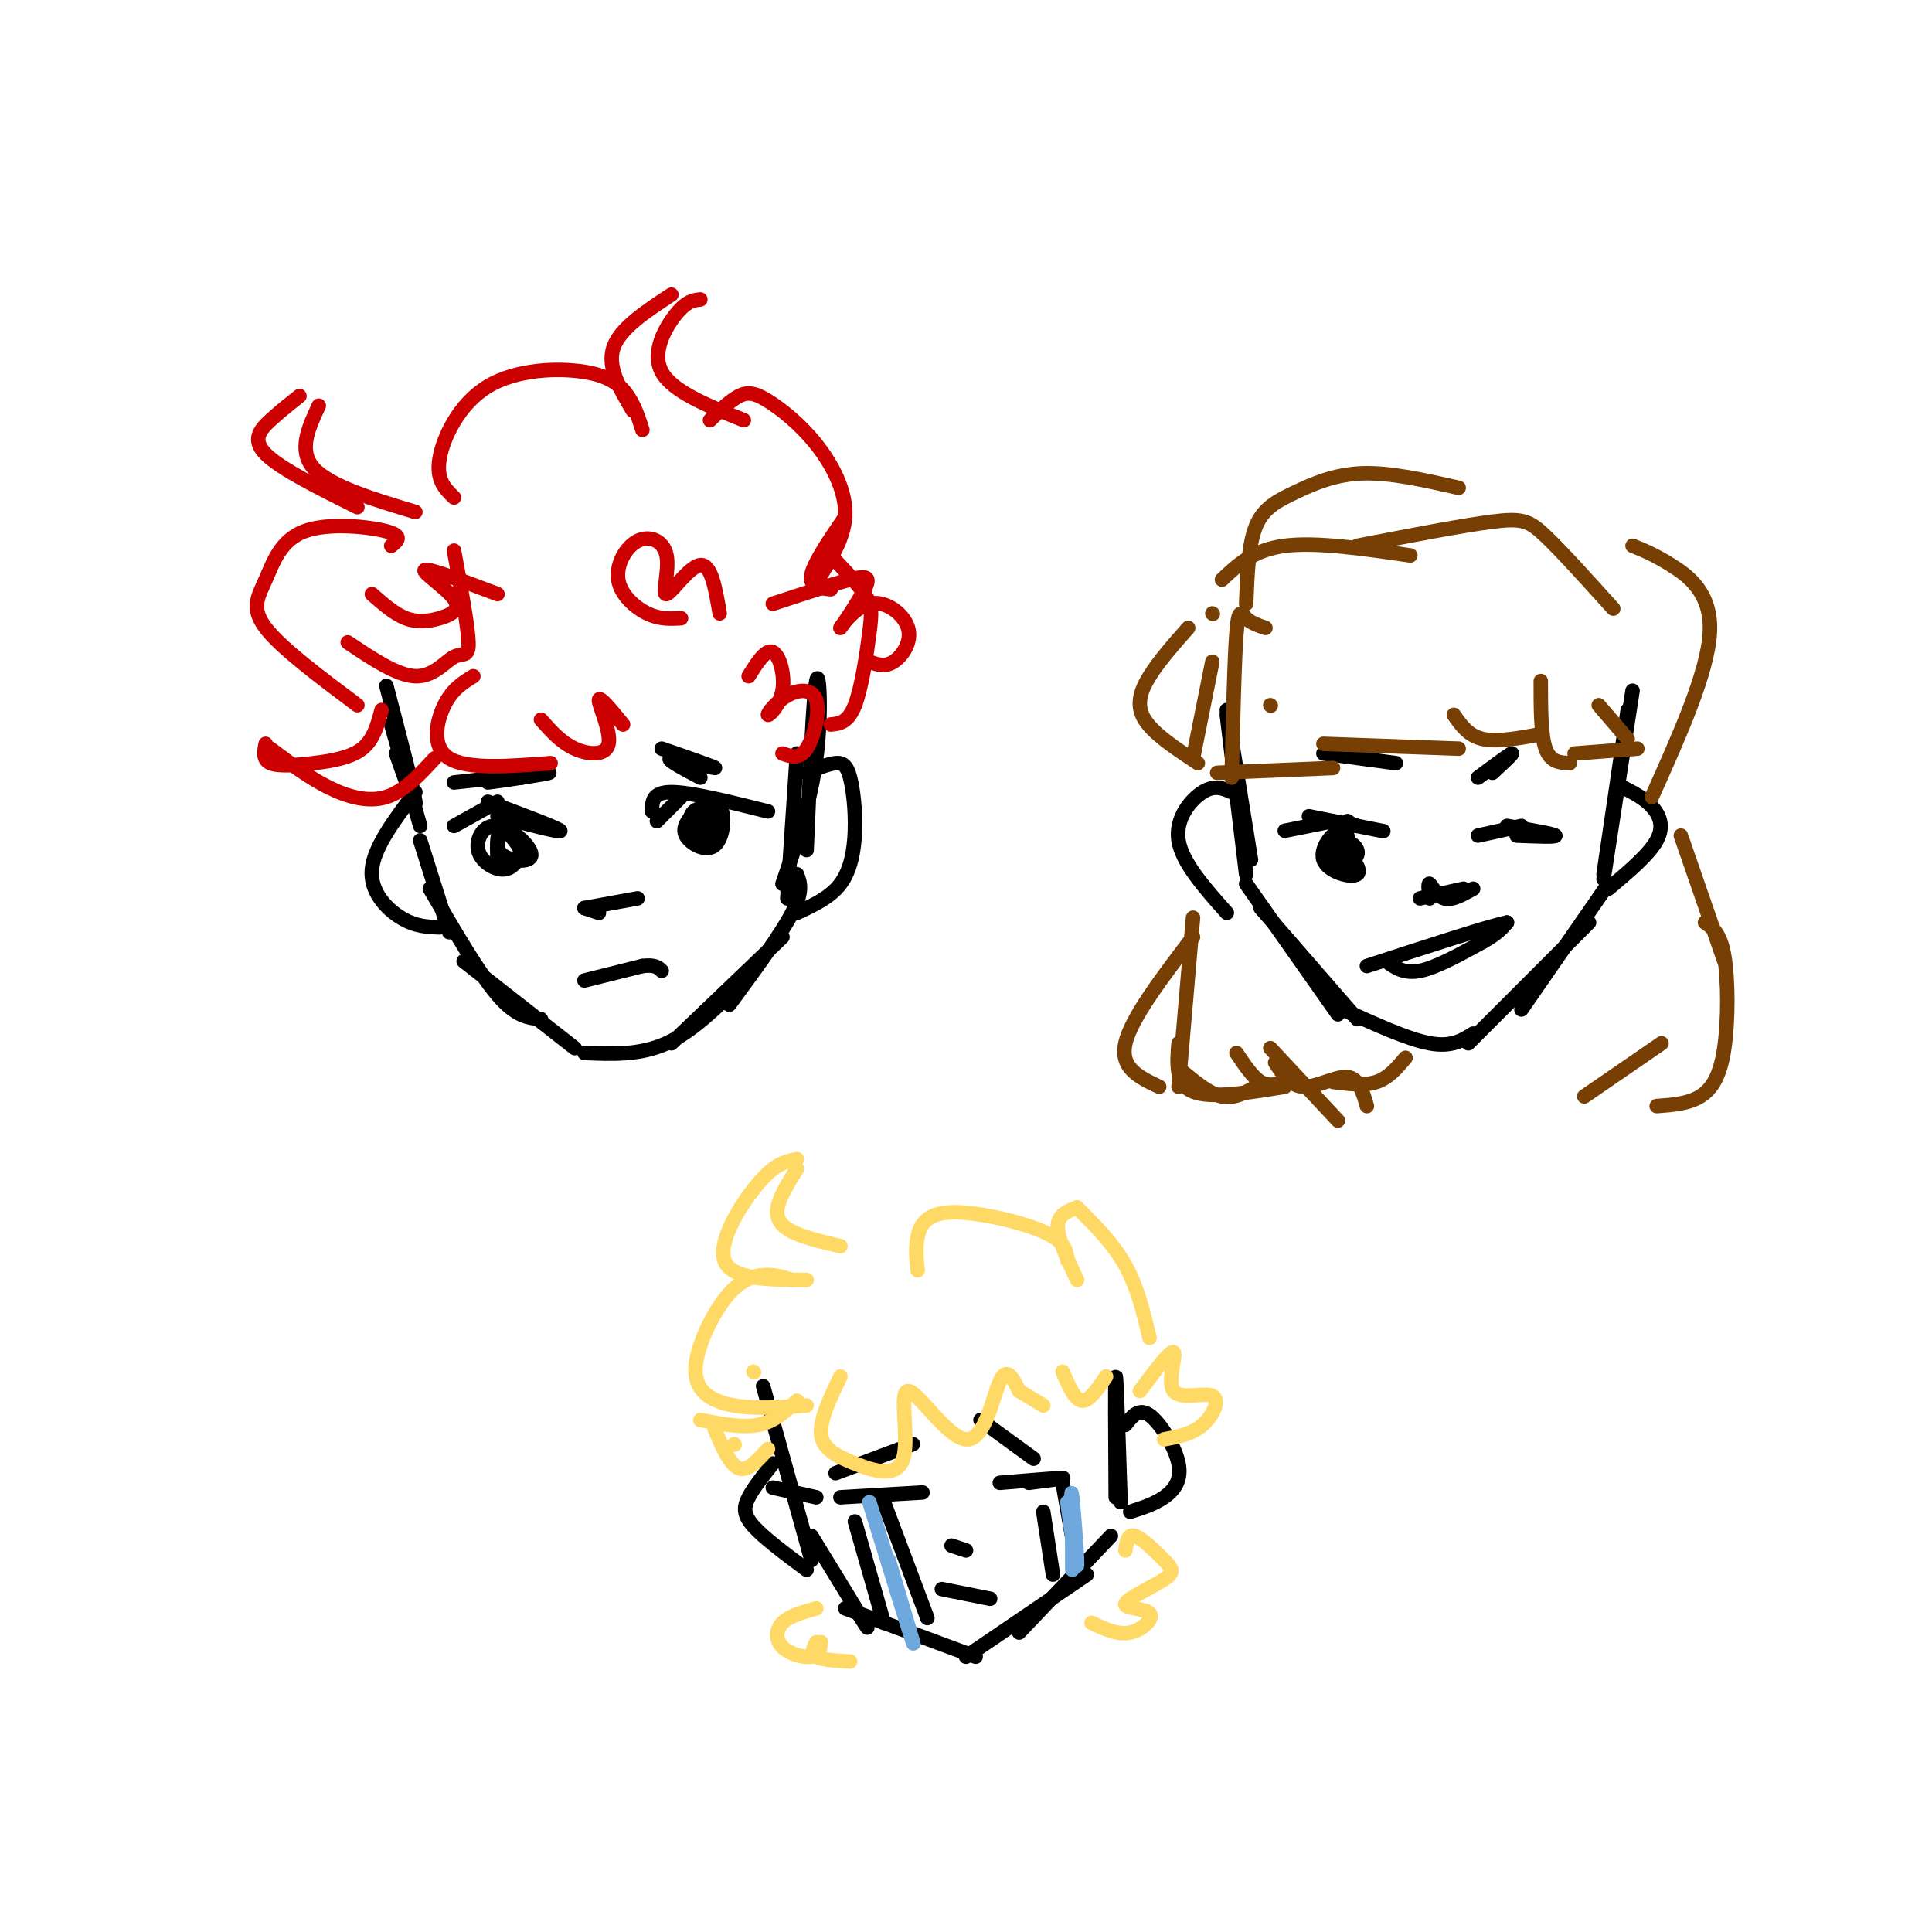 <svg viewBox='0 0 400 400' version='1.1' xmlns='http://www.w3.org/2000/svg' xmlns:xlink='http://www.w3.org/1999/xlink'><g fill='none' stroke='rgb(0,0,0)' stroke-width='3' stroke-linecap='round' stroke-linejoin='round'><path d='M80,142c2.833,10.833 5.667,21.667 6,24c0.333,2.333 -1.833,-3.833 -4,-10'/><path d='M81,150c0.000,0.000 6.000,21.000 6,21'/><path d='M87,174c0.000,0.000 6.000,19.000 6,19'/><path d='M89,184c5.083,8.750 10.167,17.500 14,22c3.833,4.500 6.417,4.750 9,5'/><path d='M96,199c0.000,0.000 23.000,18.000 23,18'/><path d='M121,218c5.750,0.250 11.500,0.500 17,-2c5.500,-2.500 10.750,-7.750 16,-13'/><path d='M139,216c0.000,0.000 23.000,-22.000 23,-22'/><path d='M151,208c5.333,-7.250 10.667,-14.500 13,-19c2.333,-4.500 1.667,-6.250 1,-8'/><path d='M163,186c0.000,0.000 2.000,-30.000 2,-30'/><path d='M167,176c0.689,-15.978 1.378,-31.956 2,-35c0.622,-3.044 1.178,6.844 0,16c-1.178,9.156 -4.089,17.578 -7,26'/><path d='M254,147c0.000,0.000 5.000,31.000 5,31'/><path d='M254,148c0.000,0.000 4.000,33.000 4,33'/><path d='M258,183c0.000,0.000 19.000,27.000 19,27'/><path d='M261,188c0.000,0.000 20.000,23.000 20,23'/><path d='M278,209c6.750,3.083 13.500,6.167 18,7c4.500,0.833 6.750,-0.583 9,-2'/><path d='M304,216c0.000,0.000 25.000,-25.000 25,-25'/><path d='M315,209c0.000,0.000 18.000,-26.000 18,-26'/><path d='M332,182c0.000,0.000 6.000,-39.000 6,-39'/><path d='M337,147c0.000,0.000 -5.000,34.000 -5,34'/><path d='M336,163c2.200,1.133 4.400,2.267 6,4c1.600,1.733 2.600,4.067 1,7c-1.600,2.933 -5.800,6.467 -10,10'/><path d='M255,164c-1.756,-0.778 -3.511,-1.556 -6,0c-2.489,1.556 -5.711,5.444 -5,10c0.711,4.556 5.356,9.778 10,15'/><path d='M167,160c2.236,-0.930 4.472,-1.860 6,-2c1.528,-0.140 2.348,0.509 3,3c0.652,2.491 1.137,6.825 1,11c-0.137,4.175 -0.896,8.193 -3,11c-2.104,2.807 -5.552,4.404 -9,6'/><path d='M86,164c-4.289,5.689 -8.578,11.378 -9,16c-0.422,4.622 3.022,8.178 6,10c2.978,1.822 5.489,1.911 8,2'/><path d='M94,171c0.000,0.000 9.000,-5.000 9,-5'/><path d='M101,166c7.333,2.750 14.667,5.500 15,6c0.333,0.500 -6.333,-1.250 -13,-3'/><path d='M104,171c-0.850,2.323 -1.701,4.646 0,6c1.701,1.354 5.953,1.738 6,0c0.047,-1.738 -4.111,-5.600 -7,-6c-2.889,-0.400 -4.509,2.662 -4,5c0.509,2.338 3.145,3.954 5,4c1.855,0.046 2.927,-1.477 4,-3'/><path d='M108,177c-0.222,-1.844 -2.778,-4.956 -4,-5c-1.222,-0.044 -1.111,2.978 -1,6'/><path d='M136,170c0.000,0.000 5.000,-5.000 5,-5'/><path d='M135,168c0.000,-2.000 0.000,-4.000 4,-4c4.000,0.000 12.000,2.000 20,4'/><path d='M144,168c-1.453,1.638 -2.905,3.277 -2,5c0.905,1.723 4.168,3.531 6,2c1.832,-1.531 2.233,-6.400 1,-8c-1.233,-1.600 -4.101,0.069 -5,2c-0.899,1.931 0.172,4.123 1,4c0.828,-0.123 1.414,-2.562 2,-5'/><path d='M147,168c-0.673,-0.997 -3.356,-0.989 -4,1c-0.644,1.989 0.750,5.959 2,6c1.250,0.041 2.357,-3.845 2,-5c-0.357,-1.155 -2.179,0.423 -4,2'/><path d='M94,162c8.333,-0.917 16.667,-1.833 19,-2c2.333,-0.167 -1.333,0.417 -5,1'/><path d='M108,161c-2.000,0.333 -4.500,0.667 -7,1'/><path d='M137,155c5.778,2.000 11.556,4.000 11,4c-0.556,0.000 -7.444,-2.000 -9,-2c-1.556,0.000 2.222,2.000 6,4'/><path d='M121,188c0.000,0.000 3.000,1.000 3,1'/><path d='M121,188c0.000,0.000 11.000,-2.000 11,-2'/><path d='M121,203c0.000,0.000 12.000,-3.000 12,-3'/><path d='M133,200c2.667,-0.333 3.333,0.333 4,1'/><path d='M266,172c0.000,0.000 10.000,-2.000 10,-2'/><path d='M271,169c6.667,1.333 13.333,2.667 15,3c1.667,0.333 -1.667,-0.333 -5,-1'/><path d='M281,171c-1.167,-0.333 -1.583,-0.667 -2,-1'/><path d='M276,174c1.198,2.517 2.396,5.033 3,4c0.604,-1.033 0.616,-5.617 -1,-6c-1.616,-0.383 -4.858,3.435 -4,6c0.858,2.565 5.817,3.876 7,3c1.183,-0.876 -1.408,-3.938 -4,-7'/><path d='M277,174c-1.190,0.113 -2.164,3.896 -1,5c1.164,1.104 4.467,-0.472 5,-2c0.533,-1.528 -1.705,-3.008 -3,-3c-1.295,0.008 -1.648,1.504 -2,3'/><path d='M306,173c0.000,0.000 9.000,-2.000 9,-2'/><path d='M312,171c4.833,0.833 9.667,1.667 10,2c0.333,0.333 -3.833,0.167 -8,0'/><path d='M287,199c1.833,1.333 3.667,2.667 7,2c3.333,-0.667 8.167,-3.333 13,-6'/><path d='M307,195c3.000,-1.667 4.000,-2.833 5,-4'/><path d='M312,191c-4.000,0.833 -16.500,4.917 -29,9'/><path d='M294,186c0.000,0.000 9.000,-2.000 9,-2'/><path d='M309,160c2.250,-2.083 4.500,-4.167 4,-4c-0.500,0.167 -3.750,2.583 -7,5'/><path d='M274,156c0.000,0.000 15.000,2.000 15,2'/><path d='M296,186c-0.200,-1.644 -0.400,-3.289 0,-3c0.400,0.289 1.400,2.511 3,3c1.600,0.489 3.800,-0.756 6,-2'/></g>
<g fill='none' stroke='rgb(204,0,0)' stroke-width='3' stroke-linecap='round' stroke-linejoin='round'><path d='M172,150c1.792,-0.179 3.583,-0.357 5,-4c1.417,-3.643 2.458,-10.750 3,-15c0.542,-4.250 0.583,-5.643 -1,-8c-1.583,-2.357 -4.792,-5.679 -8,-9'/><path d='M175,107c-3.250,4.750 -6.500,9.500 -7,12c-0.500,2.500 1.750,2.750 4,3'/><path d='M170,119c2.528,-4.166 5.056,-8.332 5,-13c-0.056,-4.668 -2.695,-9.839 -6,-14c-3.305,-4.161 -7.274,-7.313 -10,-9c-2.726,-1.687 -4.207,-1.911 -6,-1c-1.793,0.911 -3.896,2.955 -6,5'/><path d='M154,87c-7.400,-2.956 -14.800,-5.911 -17,-10c-2.200,-4.089 0.800,-9.311 3,-12c2.200,-2.689 3.600,-2.844 5,-3'/><path d='M139,61c-5.333,3.500 -10.667,7.000 -12,11c-1.333,4.000 1.333,8.500 4,13'/><path d='M133,89c-0.770,-2.408 -1.541,-4.817 -3,-7c-1.459,-2.183 -3.608,-4.142 -9,-5c-5.392,-0.858 -14.029,-0.616 -20,3c-5.971,3.616 -9.278,10.604 -10,15c-0.722,4.396 1.139,6.198 3,8'/><path d='M86,106c-8.833,-2.667 -17.667,-5.333 -21,-9c-3.333,-3.667 -1.167,-8.333 1,-13'/><path d='M62,82c-2.000,1.578 -4.000,3.156 -6,5c-2.000,1.844 -4.000,3.956 -1,7c3.000,3.044 11.000,7.022 19,11'/><path d='M81,113c1.290,-1.019 2.581,-2.038 -1,-3c-3.581,-0.962 -12.032,-1.866 -17,0c-4.968,1.866 -6.453,6.502 -8,10c-1.547,3.498 -3.156,5.856 0,10c3.156,4.144 11.078,10.072 19,16'/><path d='M79,147c-0.821,3.065 -1.643,6.131 -4,8c-2.357,1.869 -6.250,2.542 -10,3c-3.750,0.458 -7.357,0.702 -9,0c-1.643,-0.702 -1.321,-2.351 -1,-4'/><path d='M56,155c3.956,2.978 7.911,5.956 12,8c4.089,2.044 8.311,3.156 12,2c3.689,-1.156 6.844,-4.578 10,-8'/><path d='M98,140c-2.178,1.333 -4.356,2.667 -6,6c-1.644,3.333 -2.756,8.667 1,11c3.756,2.333 12.378,1.667 21,1'/><path d='M112,149c2.077,2.351 4.155,4.702 7,6c2.845,1.298 6.458,1.542 7,-1c0.542,-2.542 -1.988,-7.869 -2,-9c-0.012,-1.131 2.494,1.935 5,5'/><path d='M141,128c-2.210,0.125 -4.420,0.250 -7,-1c-2.580,-1.250 -5.530,-3.874 -6,-7c-0.470,-3.126 1.540,-6.752 4,-8c2.460,-1.248 5.371,-0.118 6,3c0.629,3.118 -1.023,8.224 0,8c1.023,-0.224 4.721,-5.778 7,-6c2.279,-0.222 3.140,4.889 4,10'/><path d='M155,140c1.777,-2.838 3.554,-5.677 5,-5c1.446,0.677 2.562,4.869 2,8c-0.562,3.131 -2.803,5.201 -3,5c-0.197,-0.201 1.648,-2.672 4,-4c2.352,-1.328 5.210,-1.511 6,1c0.790,2.511 -0.489,7.718 -2,10c-1.511,2.282 -3.256,1.641 -5,1'/><path d='M94,114c1.452,7.851 2.905,15.702 3,19c0.095,3.298 -1.167,2.042 -3,3c-1.833,0.958 -4.238,4.131 -8,4c-3.762,-0.131 -8.881,-3.565 -14,-7'/><path d='M77,123c2.329,2.048 4.657,4.096 7,5c2.343,0.904 4.700,0.665 7,0c2.300,-0.665 4.542,-1.756 3,-4c-1.542,-2.244 -6.869,-5.641 -6,-6c0.869,-0.359 7.935,2.321 15,5'/><path d='M160,125c6.241,-2.049 12.481,-4.099 16,-5c3.519,-0.901 4.315,-0.654 3,2c-1.315,2.654 -4.742,7.714 -5,8c-0.258,0.286 2.652,-4.202 6,-5c3.348,-0.798 7.132,2.093 8,5c0.868,2.907 -1.181,5.831 -3,7c-1.819,1.169 -3.410,0.585 -5,0'/></g>
<g fill='none' stroke='rgb(120,63,4)' stroke-width='3' stroke-linecap='round' stroke-linejoin='round'><path d='M262,130c-1.489,-0.511 -2.978,-1.022 -4,-2c-1.022,-0.978 -1.578,-2.422 -2,3c-0.422,5.422 -0.711,17.711 -1,30'/><path d='M252,160c0.000,0.000 24.000,-1.000 24,-1'/><path d='M274,154c0.000,0.000 28.000,1.000 28,1'/><path d='M301,148c1.500,2.167 3.000,4.333 6,5c3.000,0.667 7.500,-0.167 12,-1'/><path d='M319,141c0.000,5.583 0.000,11.167 1,14c1.000,2.833 3.000,2.917 5,3'/><path d='M326,156c0.000,0.000 13.000,-1.000 13,-1'/><path d='M331,146c0.000,0.000 6.000,7.000 6,7'/><path d='M251,137c0.000,0.000 -4.000,20.000 -4,20'/><path d='M247,190c0.000,0.000 -3.000,35.000 -3,35'/><path d='M244,216c-0.333,4.250 -0.667,8.500 3,10c3.667,1.500 11.333,0.250 19,-1'/><path d='M263,217c0.000,0.000 14.000,15.000 14,15'/><path d='M276,224c3.250,0.417 6.500,0.833 9,0c2.500,-0.833 4.250,-2.917 6,-5'/><path d='M258,125c0.238,-6.107 0.476,-12.214 2,-16c1.524,-3.786 4.333,-5.250 8,-7c3.667,-1.750 8.190,-3.786 14,-4c5.810,-0.214 12.905,1.393 20,3'/><path d='M251,127c0.000,0.000 0.100,0.100 0.1,0.1'/><path d='M253,120c3.250,-3.083 6.500,-6.167 13,-7c6.500,-0.833 16.250,0.583 26,2'/><path d='M281,113c10.911,-2.111 21.822,-4.222 28,-5c6.178,-0.778 7.622,-0.222 11,3c3.378,3.222 8.689,9.111 14,15'/><path d='M338,113c2.222,0.889 4.444,1.778 8,4c3.556,2.222 8.444,5.778 8,14c-0.444,8.222 -6.222,21.111 -12,34'/><path d='M348,173c0.000,0.000 9.000,26.000 9,26'/><path d='M353,191c1.595,1.095 3.190,2.190 4,7c0.810,4.810 0.833,13.333 0,19c-0.833,5.667 -2.524,8.476 -5,10c-2.476,1.524 -5.738,1.762 -9,2'/><path d='M344,216c0.000,0.000 -16.000,11.000 -16,11'/><path d='M263,146c0.000,0.000 0.100,0.100 0.1,0.1'/><path d='M246,130c-3.022,3.422 -6.044,6.844 -8,10c-1.956,3.156 -2.844,6.044 -1,9c1.844,2.956 6.422,5.978 11,9'/><path d='M247,194c-6.417,8.417 -12.833,16.833 -14,22c-1.167,5.167 2.917,7.083 7,9'/><path d='M245,222c2.750,2.250 5.500,4.500 8,5c2.500,0.500 4.750,-0.750 7,-2'/><path d='M256,218c1.667,2.500 3.333,5.000 5,6c1.667,1.000 3.333,0.500 5,0'/><path d='M264,220c1.622,2.467 3.244,4.933 6,5c2.756,0.067 6.644,-2.267 9,-2c2.356,0.267 3.178,3.133 4,6'/></g>
<g fill='none' stroke='rgb(0,0,0)' stroke-width='3' stroke-linecap='round' stroke-linejoin='round'><path d='M158,287c0.000,0.000 10.000,36.000 10,36'/><path d='M168,318c4.750,7.750 9.500,15.500 11,18c1.500,2.500 -0.250,-0.250 -2,-3'/><path d='M175,333c0.000,0.000 27.000,10.000 27,10'/><path d='M200,343c0.000,0.000 25.000,-17.000 25,-17'/><path d='M211,338c0.000,0.000 19.000,-20.000 19,-20'/><path d='M231,310c-0.083,-12.583 -0.167,-25.167 0,-25c0.167,0.167 0.583,13.083 1,26'/><path d='M233,295c1.387,-1.786 2.774,-3.571 5,-2c2.226,1.571 5.292,6.500 6,10c0.708,3.500 -0.940,5.571 -3,7c-2.060,1.429 -4.530,2.214 -7,3'/><path d='M169,310c0.000,0.000 -9.000,-2.000 -9,-2'/><path d='M160,303c-1.978,2.489 -3.956,4.978 -5,7c-1.044,2.022 -1.156,3.578 1,6c2.156,2.422 6.578,5.711 11,9'/><path d='M174,310c0.000,0.000 17.000,-1.000 17,-1'/><path d='M207,307c6.000,-0.500 12.000,-1.000 13,-1c1.000,0.000 -3.000,0.500 -7,1'/><path d='M173,305c0.000,0.000 16.000,-6.000 16,-6'/><path d='M203,294c0.000,0.000 11.000,8.000 11,8'/><path d='M197,320c0.000,0.000 3.000,1.000 3,1'/><path d='M195,329c0.000,0.000 10.000,2.000 10,2'/><path d='M177,315c0.000,0.000 6.000,21.000 6,21'/><path d='M183,311c0.000,0.000 9.000,24.000 9,24'/><path d='M216,313c0.000,0.000 2.000,13.000 2,13'/><path d='M220,307c0.000,0.000 3.000,17.000 3,17'/></g>
<g fill='none' stroke='rgb(255,217,102)' stroke-width='3' stroke-linecap='round' stroke-linejoin='round'><path d='M156,284c0.000,0.000 0.100,0.100 0.1,0.1'/><path d='M238,277c-1.250,-5.250 -2.500,-10.500 -5,-15c-2.500,-4.500 -6.250,-8.250 -10,-12'/><path d='M223,250c-2.000,0.750 -4.000,1.500 -4,4c0.000,2.500 2.000,6.750 4,11'/><path d='M221,261c-0.173,-1.976 -0.345,-3.952 -5,-6c-4.655,-2.048 -13.792,-4.167 -19,-4c-5.208,0.167 -6.488,2.619 -7,5c-0.512,2.381 -0.256,4.690 0,7'/><path d='M174,258c-3.800,-0.889 -7.600,-1.778 -10,-3c-2.400,-1.222 -3.400,-2.778 -3,-5c0.400,-2.222 2.200,-5.111 4,-8'/><path d='M165,240c-2.222,0.422 -4.444,0.844 -8,5c-3.556,4.156 -8.444,12.044 -7,16c1.444,3.956 9.222,3.978 17,4'/><path d='M164,265c-1.852,-0.590 -3.703,-1.180 -6,-1c-2.297,0.180 -5.038,1.131 -8,5c-2.962,3.869 -6.144,10.657 -6,15c0.144,4.343 3.612,6.241 8,7c4.388,0.759 9.694,0.380 15,0'/><path d='M174,285c-2.165,4.505 -4.331,9.009 -4,12c0.331,2.991 3.158,4.468 7,6c3.842,1.532 8.698,3.121 10,-1c1.302,-4.121 -0.950,-13.950 1,-14c1.950,-0.050 8.102,9.679 12,10c3.898,0.321 5.542,-8.765 7,-12c1.458,-3.235 2.729,-0.617 4,2'/><path d='M211,288c1.500,0.833 3.250,1.917 5,3'/><path d='M220,284c1.250,2.917 2.500,5.833 4,6c1.500,0.167 3.250,-2.417 5,-5'/><path d='M165,290c-2.333,2.167 -4.667,4.333 -8,5c-3.333,0.667 -7.667,-0.167 -12,-1'/><path d='M148,296c1.583,3.667 3.167,7.333 5,8c1.833,0.667 3.917,-1.667 6,-4'/><path d='M152,299c0.000,0.000 0.100,0.100 0.1,0.1'/><path d='M233,321c0.243,-1.752 0.486,-3.503 2,-3c1.514,0.503 4.298,3.261 6,5c1.702,1.739 2.321,2.458 0,4c-2.321,1.542 -7.581,3.908 -8,5c-0.419,1.092 4.003,0.909 5,2c0.997,1.091 -1.429,3.454 -4,4c-2.571,0.546 -5.285,-0.727 -8,-2'/><path d='M169,333c-2.792,0.780 -5.583,1.560 -7,3c-1.417,1.440 -1.458,3.542 0,5c1.458,1.458 4.417,2.274 6,2c1.583,-0.274 1.792,-1.637 2,-3'/><path d='M169,340c-0.583,1.167 -1.167,2.333 0,3c1.167,0.667 4.083,0.833 7,1'/><path d='M236,288c3.204,-4.300 6.408,-8.600 7,-8c0.592,0.600 -1.429,6.099 0,8c1.429,1.901 6.308,0.204 8,1c1.692,0.796 0.198,4.085 -2,6c-2.198,1.915 -5.099,2.458 -8,3'/></g>
<g fill='none' stroke='rgb(111,168,220)' stroke-width='3' stroke-linecap='round' stroke-linejoin='round'><path d='M180,311c4.167,13.500 8.333,27.000 9,29c0.667,2.000 -2.167,-7.500 -5,-17'/><path d='M221,311c0.956,7.178 1.911,14.356 2,13c0.089,-1.356 -0.689,-11.244 -1,-14c-0.311,-2.756 -0.156,1.622 0,6'/><path d='M222,316c0.000,2.500 0.000,5.750 0,9'/></g>
</svg>